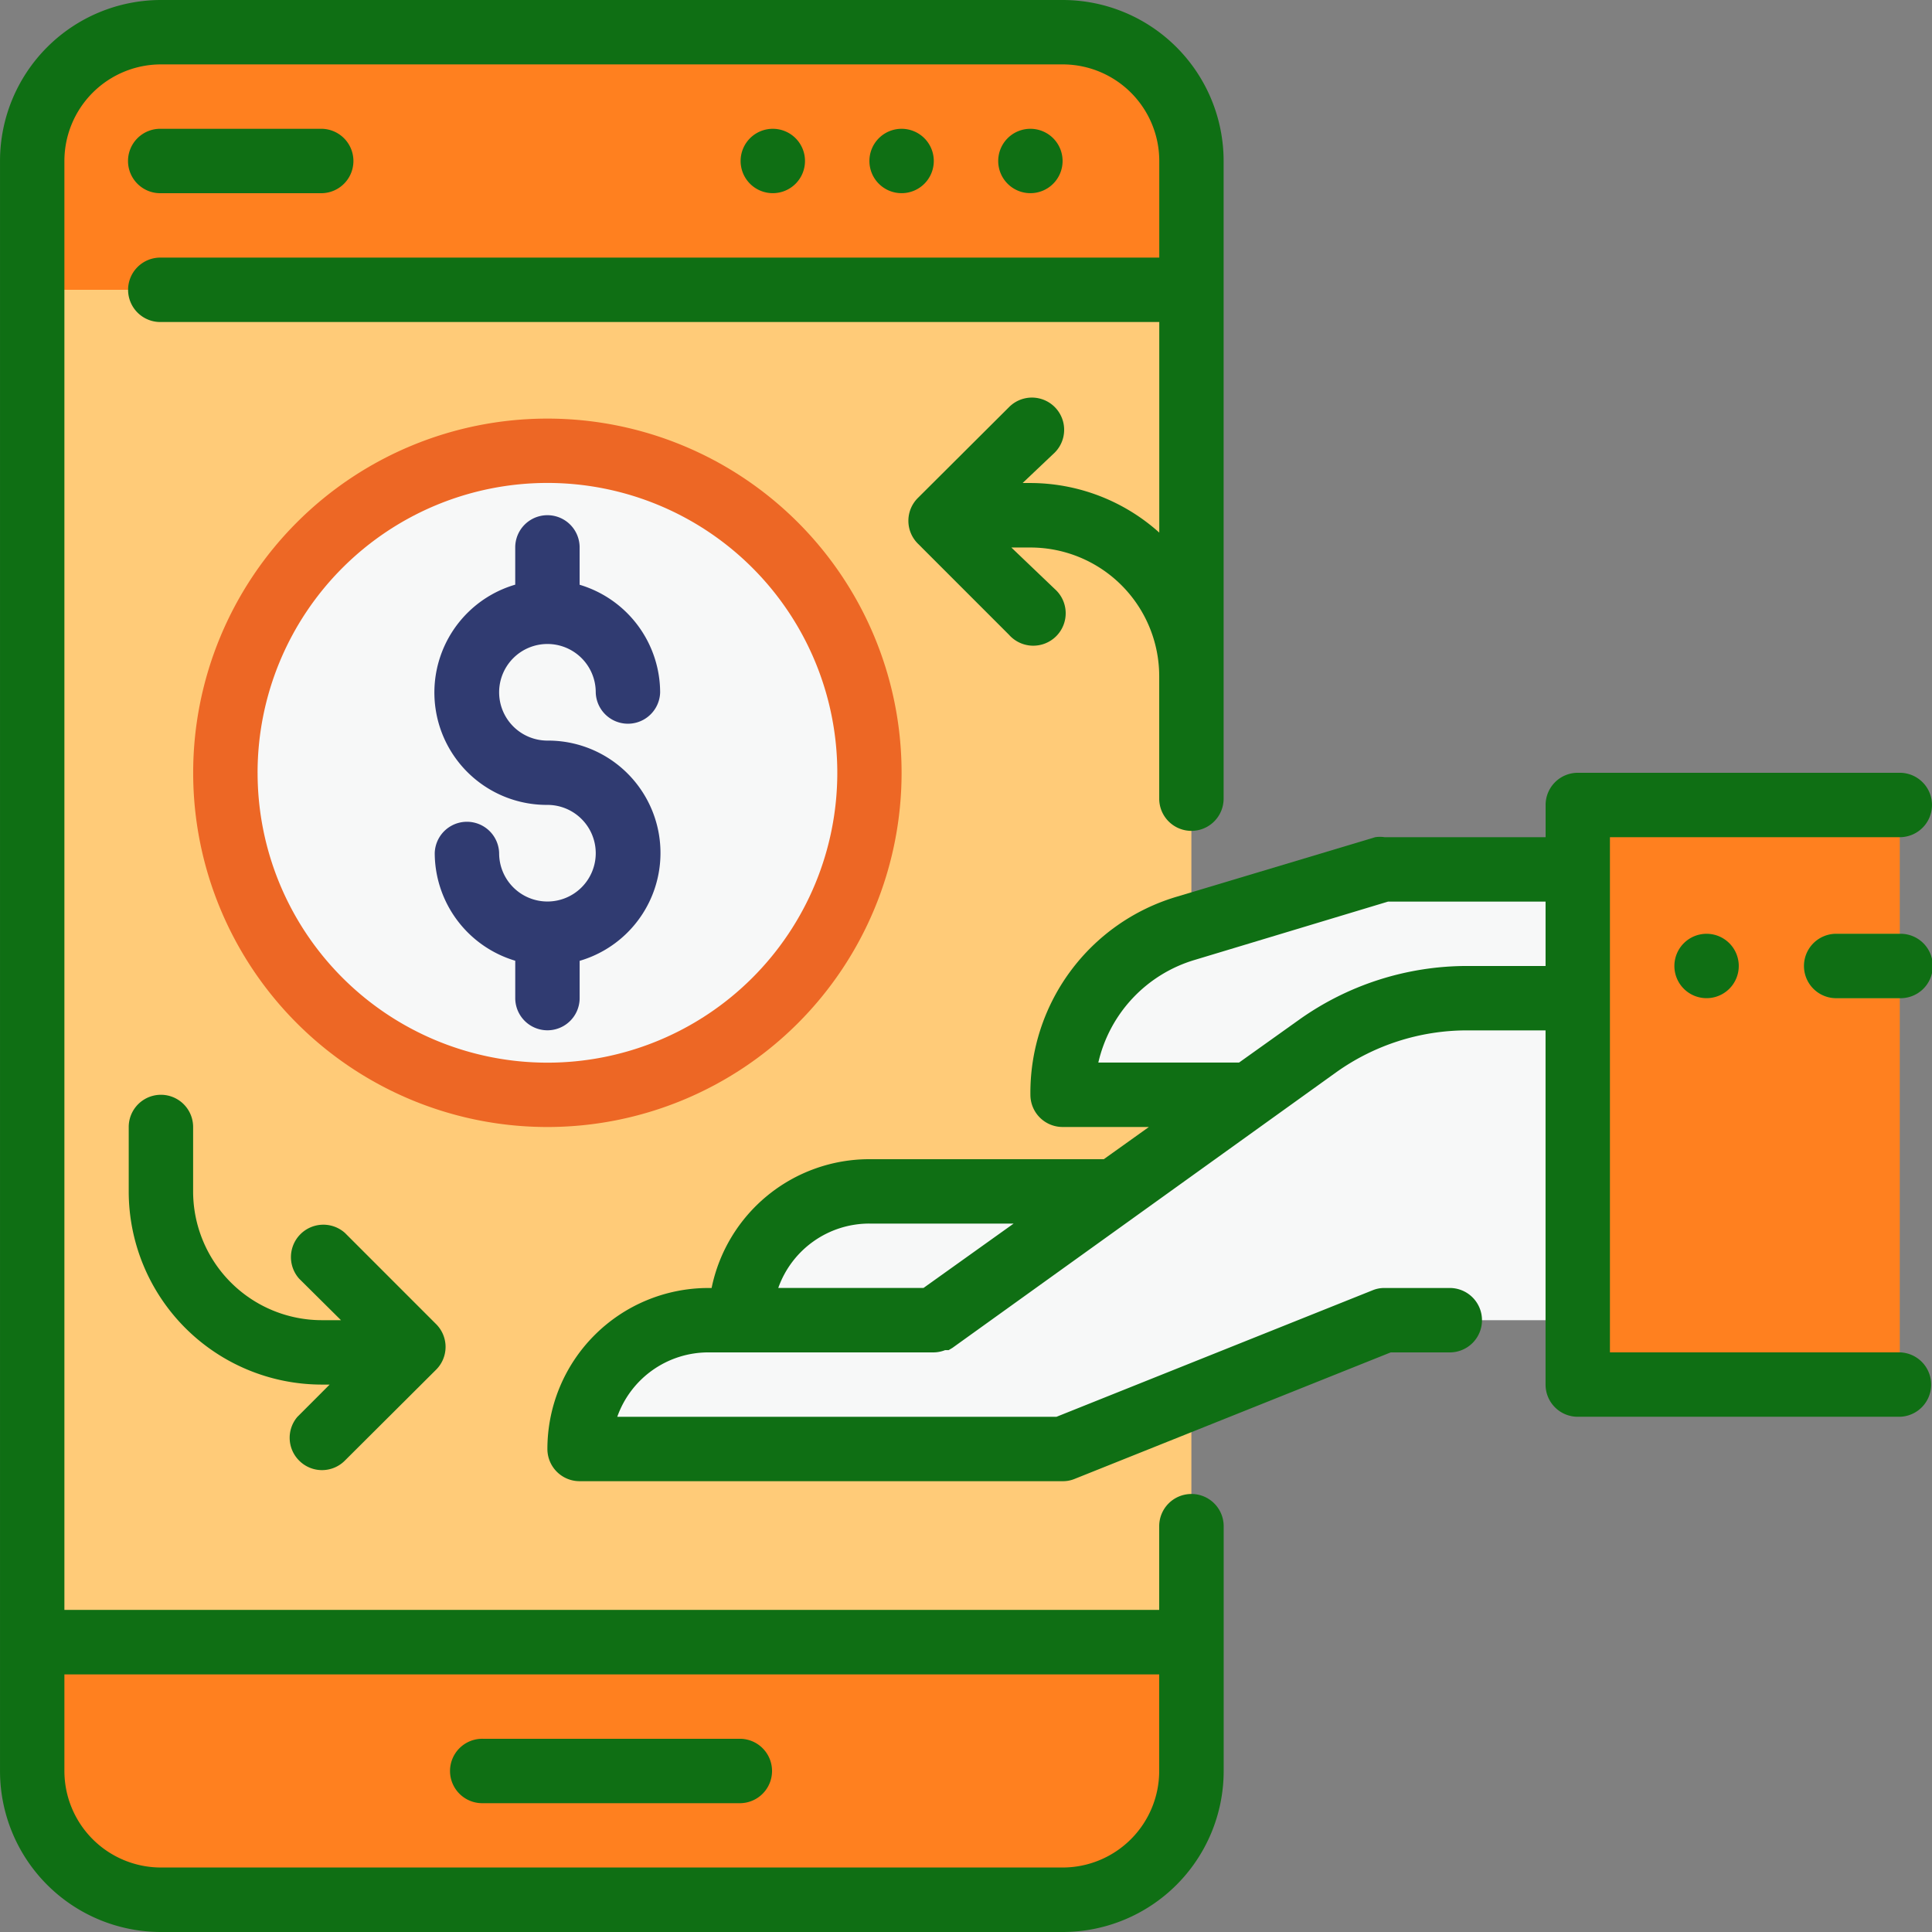 <svg id="transfer" xmlns="http://www.w3.org/2000/svg" width="101.312" height="101.311" viewBox="0 0 101.312 101.311">
  <rect x="0" y="0" width="101.312" height="101.311" fill="#808080" stroke="none"/>
  <path id="Path_1048" data-name="Path 1048" d="M4195.129,374.157h47.279a6.754,6.754,0,0,1,6.754,6.754v6.754h-60.787v-6.754A6.754,6.754,0,0,1,4195.129,374.157Z" transform="translate(-4186.687 -372.469)" fill="#FF801F"/>
  <path id="Path_1049" data-name="Path 1049" d="M4188.375,780.911v-6.754h60.787v6.754a6.754,6.754,0,0,1-6.754,6.754h-47.279A6.754,6.754,0,0,1,4188.375,780.911Z" transform="translate(-4186.687 -688.043)" fill="#FF801F"/>
  <path id="Path_1050" data-name="Path 1050" d="M4188.375,438.157h60.787v70.918h-60.787Z" transform="translate(-4186.687 -422.96)" fill="#ffcb78"/>
  <path id="Path_1051" data-name="Path 1051" d="M4270.145,495.042a16.885,16.885,0,1,1-16.885-16.885A16.884,16.884,0,0,1,4270.145,495.042Z" transform="translate(-4224.556 -454.518)" fill="#f7f8f8"/>
  <path id="Path_1052" data-name="Path 1052" d="M4461.26,582.157l-10.418,3.124a9.084,9.084,0,0,0-6.467,8.7h27.017v-11.82Z" transform="translate(-4388.654 -536.567)" fill="#f7f8f8"/>
  <path id="Path_1053" data-name="Path 1053" d="M4572.375,566.157h16.885V596.55h-16.885Z" transform="translate(-4489.637 -523.944)" fill="#FF801F"/>
  <path id="Path_1054" data-name="Path 1054" d="M4371.129,662.157h20.262v6.754h-27.016A6.755,6.755,0,0,1,4371.129,662.157Z" transform="translate(-4325.539 -599.682)" fill="#f7f8f8"/>
  <path id="Path_1055" data-name="Path 1055" d="M4604.375,598.157v3.377a1.689,1.689,0,0,0,0-3.377Z" transform="translate(-4514.883 -549.19)" fill="#a0cb3a"/>
  <path id="Path_1056" data-name="Path 1056" d="M4633.44,601.534h-3.377a1.689,1.689,0,0,1,0-3.377h3.377Z" transform="translate(-4533.817 -549.19)" fill="#a0cb3a"/>
  <path id="Path_1057" data-name="Path 1057" d="M4363.059,616.673l-20.11,14.369h-11.82a6.755,6.755,0,0,0-6.754,6.754H4349.7l16.885-6.754h10.131V614.157h-5.808A13.509,13.509,0,0,0,4363.059,616.673Z" transform="translate(-4293.982 -561.813)" fill="#f7f8f8"/>
  <path id="Path_1058" data-name="Path 1058" d="M4242.85,444.5a1.689,1.689,0,0,0-1.688,1.689v4.39h-57.41V374.6a5.066,5.066,0,0,1,5.066-5.066H4236.1a5.066,5.066,0,0,1,5.066,5.066v5.066h-52.344a1.689,1.689,0,1,0,0,3.377h52.344v11.043a10.132,10.132,0,0,0-6.754-2.6H4234l1.688-1.6a1.689,1.689,0,1,0-2.4-2.38l-4.778,4.761a1.689,1.689,0,0,0,0,2.4l4.778,4.779a1.7,1.7,0,1,0,2.4-2.4l-2.279-2.178h1a6.754,6.754,0,0,1,6.754,6.754v6.416a1.688,1.688,0,1,0,3.377,0V374.6a8.443,8.443,0,0,0-8.443-8.443h-47.278a8.443,8.443,0,0,0-8.443,8.443v84.426a8.443,8.443,0,0,0,8.443,8.443H4236.1a8.443,8.443,0,0,0,8.443-8.443V446.193A1.688,1.688,0,0,0,4242.85,444.5Zm-1.688,14.521a5.066,5.066,0,0,1-5.066,5.066h-47.278a5.066,5.066,0,0,1-5.066-5.066V453.96h57.41Z" transform="translate(-4180.375 -366.157)" fill="#0f6f14"/>
  <path id="Path_1059" data-name="Path 1059" d="M4214.064,401.534h8.442a1.689,1.689,0,0,0,0-3.377h-8.442a1.689,1.689,0,1,0,0,3.377Z" transform="translate(-4205.621 -391.403)" fill="#0f6f14"/>
  <path id="Path_1060" data-name="Path 1060" d="M4431.752,399.846a1.688,1.688,0,1,1-1.688-1.689A1.688,1.688,0,0,1,4431.752,399.846Z" transform="translate(-4376.031 -391.403)" fill="#0f6f14"/>
  <path id="Path_1061" data-name="Path 1061" d="M4399.752,399.846a1.688,1.688,0,1,1-1.688-1.689A1.688,1.688,0,0,1,4399.752,399.846Z" transform="translate(-4350.785 -391.403)" fill="#0f6f14"/>
  <path id="Path_1062" data-name="Path 1062" d="M4367.752,399.846a1.688,1.688,0,1,1-1.688-1.689A1.688,1.688,0,0,1,4367.752,399.846Z" transform="translate(-4325.539 -391.403)" fill="#0f6f14"/>
  <path id="Path_1063" data-name="Path 1063" d="M4295.9,519.485v-1.959a5.893,5.893,0,0,0-1.688-11.549,2.533,2.533,0,1,1,2.532-2.533,1.689,1.689,0,0,0,3.377,0,5.91,5.91,0,0,0-4.222-5.639v-1.959a1.688,1.688,0,1,0-3.377,0V497.8a5.893,5.893,0,0,0,1.689,11.549,2.533,2.533,0,1,1-2.533,2.533,1.689,1.689,0,0,0-3.377,0,5.909,5.909,0,0,0,4.222,5.639v1.959a1.688,1.688,0,1,0,3.377,0Z" transform="translate(-4265.504 -467.141)" fill="#303b71"/>
  <path id="Path_1064" data-name="Path 1064" d="M4265.522,488.731a18.574,18.574,0,1,0-18.574,18.574A18.574,18.574,0,0,0,4265.522,488.731Zm-33.771,0a15.2,15.2,0,1,1,15.2,15.2A15.2,15.2,0,0,1,4231.752,488.731Z" transform="translate(-4218.244 -448.206)" fill="#ed6725"/>
  <path id="Path_1065" data-name="Path 1065" d="M4221.307,657.338a1.689,1.689,0,0,0,2.4,0l4.778-4.761a1.687,1.687,0,0,0,0-2.4l-4.778-4.779a1.7,1.7,0,0,0-2.4,2.4l2.195,2.178h-1a6.755,6.755,0,0,1-6.754-6.754v-3.377a1.688,1.688,0,1,0-3.377,0v3.377a10.132,10.132,0,0,0,10.131,10.131h.405l-1.688,1.689A1.688,1.688,0,0,0,4221.307,657.338Z" transform="translate(-4205.621 -580.747)" fill="#0f6f14"/>
  <path id="Path_1066" data-name="Path 1066" d="M4294.064,801.534h13.508a1.689,1.689,0,0,0,0-3.377h-13.508a1.689,1.689,0,1,0,0,3.377Z" transform="translate(-4268.735 -706.977)" fill="#0f6f14"/>
  <path id="Path_1067" data-name="Path 1067" d="M4387.293,588.55h-15.2V561.534h15.2a1.688,1.688,0,0,0,0-3.377h-16.885a1.688,1.688,0,0,0-1.688,1.689v1.688h-8.443a1.688,1.688,0,0,0-.49,0l-10.418,3.124a10.723,10.723,0,0,0-7.666,10.384,1.689,1.689,0,0,0,1.689,1.689h4.525l-2.365,1.689H4333.26a8.443,8.443,0,0,0-8.274,6.754h-.169a8.443,8.443,0,0,0-8.442,8.443,1.689,1.689,0,0,0,1.689,1.688h25.328a1.6,1.6,0,0,0,.625-.118l16.581-6.636h3.056a1.689,1.689,0,1,0,0-3.377h-3.377a1.591,1.591,0,0,0-.625.118l-16.581,6.636h-23.032a5.067,5.067,0,0,1,4.779-3.377h11.82a1.7,1.7,0,0,0,.591-.118h.186l.2-.119,20.127-14.454a11.82,11.82,0,0,1,6.855-2.195h4.12v18.574a1.688,1.688,0,0,0,1.688,1.688h16.885a1.689,1.689,0,0,0,0-3.377Zm-58.812-3.377a5.066,5.066,0,0,1,4.779-3.377h7.564l-4.728,3.377Zm27.287-14.048-3.124,2.228h-7.379a7.326,7.326,0,0,1,5.065-5.386l10.131-3.056h8.257v3.377h-4.12A15.2,15.2,0,0,0,4355.768,571.125Z" transform="translate(-4287.67 -517.633)" fill="#0f6f14"/>
  <path id="Path_1068" data-name="Path 1068" d="M4599.751,599.846a1.688,1.688,0,1,1-1.688-1.689A1.689,1.689,0,0,1,4599.751,599.846Z" transform="translate(-4508.572 -549.19)" fill="#0f6f14"/>
  <path id="Path_1069" data-name="Path 1069" d="M4633.44,598.157h-3.377a1.689,1.689,0,0,0,0,3.377h3.377a1.689,1.689,0,1,0,0-3.377Z" transform="translate(-4533.817 -549.19)" fill="#0f6f14"/>
</svg>

